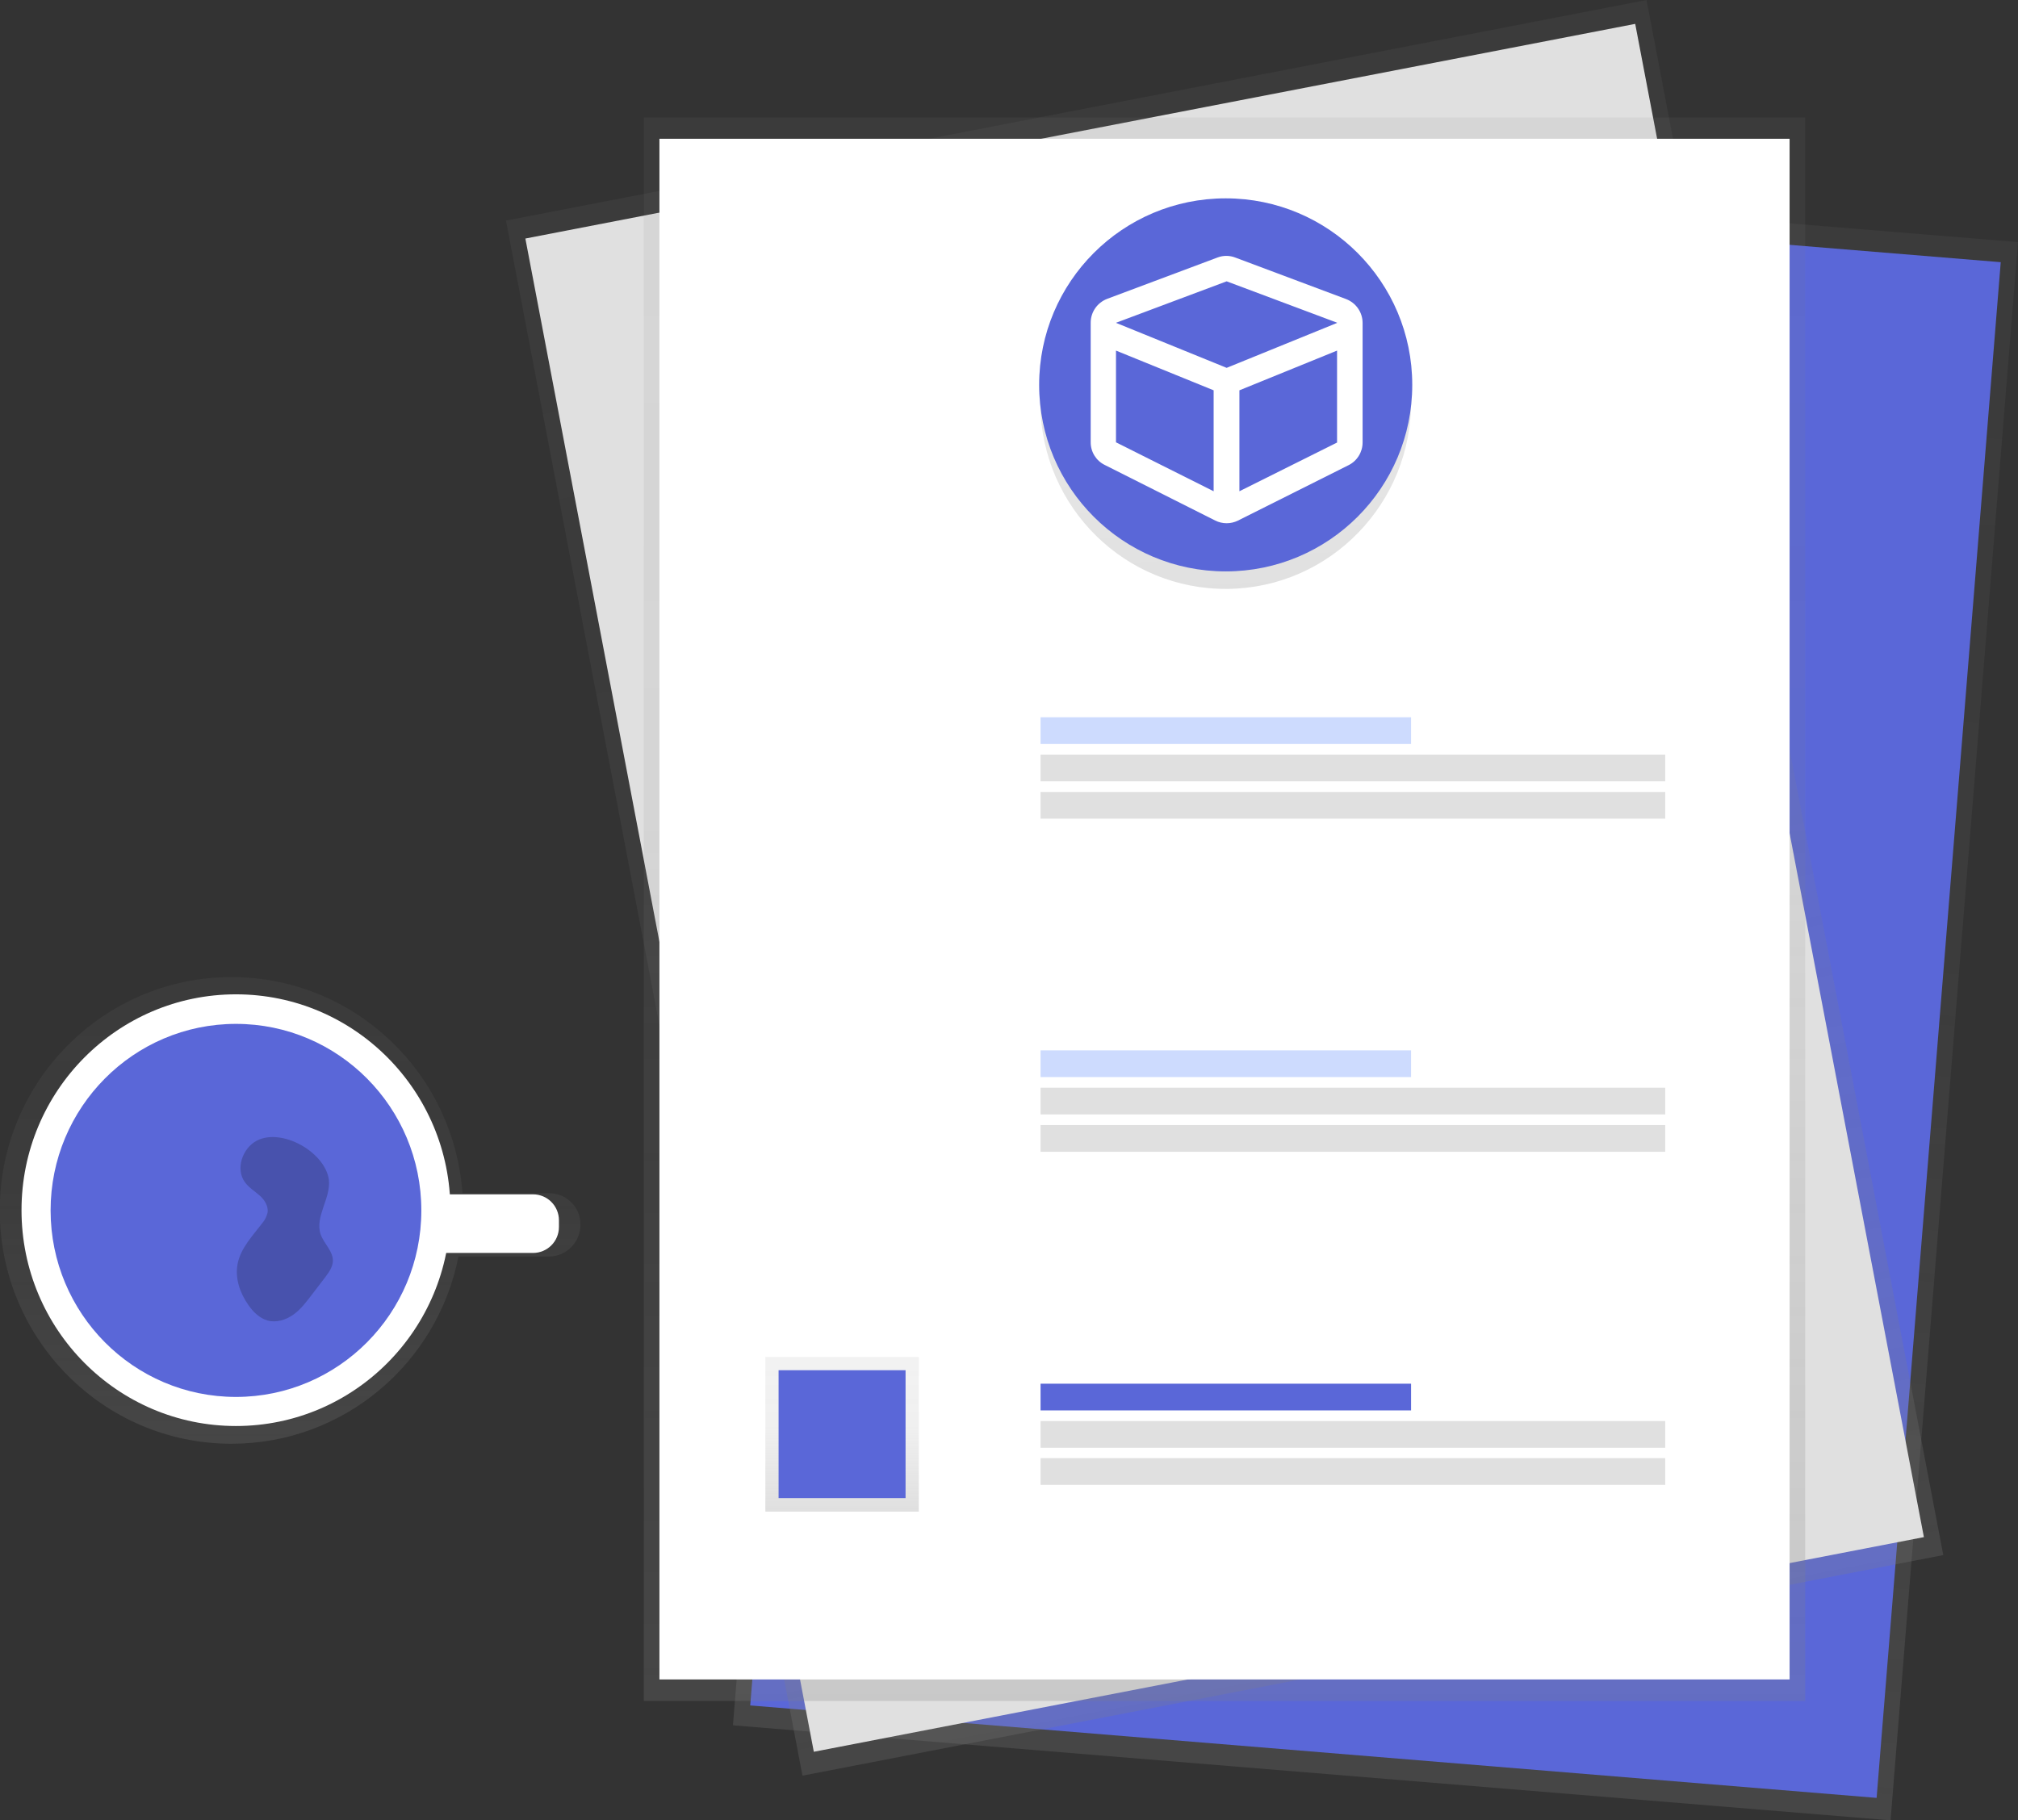 <?xml version="1.0" encoding="utf-8"?>
<!-- Generator: Adobe Illustrator 25.0.0, SVG Export Plug-In . SVG Version: 6.00 Build 0)  -->
<svg version="1.1" id="_x30_62a65d4-6310-416e-8fb8-777315adf84b"
	 xmlns="http://www.w3.org/2000/svg" xmlns:xlink="http://www.w3.org/1999/xlink" x="0px" y="0px" viewBox="0 0 853.5 770"
	 style="enable-background:new 0 0 853.5 770;" xml:space="preserve">
<rect x="0" y="0" width="853.5" height="770" fill="#333333" stroke="none"/>
<style type="text/css">
	.st0{fill:url(#SVGID_1_);}
	.st1{fill:#5A67D8;}
	.st2{fill:url(#SVGID_2_);}
	.st3{fill:#E0E0E0;}
	.st4{fill:url(#SVGID_3_);}
	.st5{fill:#FFFFFF;}
	.st6{fill:url(#SVGID_4_);}
	.st7{fill:url(#SVGID_5_);}
	.st8{fill:#cddbfe;}
	.st9{fill:url(#SVGID_6_);}
	.st10{opacity:0.2;enable-background:new    ;}
</style>
<linearGradient id="SVGID_1_" gradientUnits="userSpaceOnUse" x1="757.415" y1="-11.005" x2="757.415" y2="659.067" gradientTransform="matrix(0.997 8.106875e-02 8.106875e-02 -0.997 -199.451 677.701)">
	<stop  offset="0" style="stop-color:#808080;stop-opacity:0.25"/>
	<stop  offset="0.54" style="stop-color:#808080;stop-opacity:0.12"/>
	<stop  offset="1" style="stop-color:#808080;stop-opacity:0.1"/>
</linearGradient>
<polygon class="st0" points="799.6,770 310,729.8 363.9,62.3 853.5,102.4 "/>
<polygon class="st1" points="793.7,760.5 317.3,721.4 369.8,71.8 846.2,110.9 "/>
<linearGradient id="SVGID_2_" gradientUnits="userSpaceOnUse" x1="681.613" y1="-75.275" x2="681.613" y2="595.019" gradientTransform="matrix(0.982 -0.189 -0.189 -0.982 -102.446 759.294)">
	<stop  offset="0" style="stop-color:#808080;stop-opacity:0.25"/>
	<stop  offset="0.54" style="stop-color:#808080;stop-opacity:0.12"/>
	<stop  offset="1" style="stop-color:#808080;stop-opacity:0.1"/>
</linearGradient>
<polygon class="st2" points="821.9,657.8 339.4,751.1 214,93.3 696.4,0 "/>
<polygon class="st3" points="813.7,650.2 344.2,741 222.2,100.9 691.6,10.1 "/>
<linearGradient id="SVGID_3_" gradientUnits="userSpaceOnUse" x1="517.93" y1="50.54" x2="517.93" y2="720.32" gradientTransform="matrix(1 0 0 -1 0 770)">
	<stop  offset="0" style="stop-color:#808080;stop-opacity:0.25"/>
	<stop  offset="0.54" style="stop-color:#808080;stop-opacity:0.12"/>
	<stop  offset="1" style="stop-color:#808080;stop-opacity:0.1"/>
</linearGradient>
<rect x="272.3" y="49.7" class="st4" width="491.2" height="669.8"/>
<rect x="278.9" y="58.7" class="st5" width="478" height="651.7"/>
<linearGradient id="SVGID_4_" gradientUnits="userSpaceOnUse" x1="44.461" y1="389.8" x2="50.905" y2="235.706" gradientTransform="matrix(-1 1.000000e-02 1.000000e-02 1 563.01 -142.32)">
	<stop  offset="0" style="stop-color:#000000;stop-opacity:0.12"/>
	<stop  offset="0.55" style="stop-color:#000000;stop-opacity:9.000000e-02"/>
	<stop  offset="1" style="stop-color:#000000;stop-opacity:2.000000e-02"/>
</linearGradient>
<path class="st6" d="M440,171.1c0.5,43.6,36,78.5,79.3,78s78-36.3,77.5-79.9c-0.3-33.2-21.4-62.7-52.8-73.7l0.2,20.3
	c0.2,14.7-11.5,26.9-26.2,27.1l0,0c-14.7,0.1-26.7-11.7-26.9-26.4L491,96.2C459.9,108,439.6,138,440,171.1z"/>
<linearGradient id="SVGID_5_" gradientUnits="userSpaceOnUse" x1="356.175" y1="130.6" x2="356.175" y2="196" gradientTransform="matrix(1 0 0 -1 0 770)">
	<stop  offset="0" style="stop-color:#808080;stop-opacity:0.25"/>
	<stop  offset="0.54" style="stop-color:#808080;stop-opacity:0.12"/>
	<stop  offset="1" style="stop-color:#808080;stop-opacity:0.1"/>
</linearGradient>
<rect x="323.7" y="574" class="st7" width="64.9" height="65.4"/>
<rect x="329.3" y="579.6" class="st1" width="53.7" height="54.1"/>
<rect x="440.1" y="303.4" class="st8" width="156.7" height="11.3"/>
<rect x="440.1" y="319.2" class="st3" width="264.2" height="11.3"/>
<rect x="440.1" y="335" class="st3" width="264.2" height="11.3"/>
<rect x="440.1" y="444.3" class="st8" width="156.7" height="11.3"/>
<rect x="440.1" y="460.1" class="st3" width="264.2" height="11.3"/>
<rect x="440.1" y="475.9" class="st3" width="264.2" height="11.3"/>
<rect x="440.1" y="585.3" class="st1" width="156.7" height="11.3"/>
<rect x="440.1" y="601.1" class="st3" width="264.2" height="11.3"/>
<rect x="440.1" y="616.8" class="st3" width="264.2" height="11.3"/>
<linearGradient id="SVGID_6_" gradientUnits="userSpaceOnUse" x1="296.009" y1="94.34" x2="296.009" y2="291.7" gradientTransform="matrix(1 0 0 -1 -173.24 705)">
	<stop  offset="0" style="stop-color:#808080;stop-opacity:0.25"/>
	<stop  offset="0.54" style="stop-color:#808080;stop-opacity:0.12"/>
	<stop  offset="1" style="stop-color:#808080;stop-opacity:0.1"/>
</linearGradient>
<path class="st9" d="M232.2,504.7h-36.6c-3.7-51.1-46-91.4-97.7-91.4c-54.1,0-98,44.2-98,98.7s43.9,98.7,98,98.7
	c47.5,0,87.1-34,96-79.2h38.2c7.4,0,13.4-6,13.4-13.4C245.6,510.7,239.6,504.7,232.2,504.7L232.2,504.7z"/>
<path class="st5" d="M99.8,420.6c-50.1,0-90.7,40.9-90.7,91.3s40.6,91.3,90.7,91.3s90.7-40.9,90.7-91.3S149.9,420.6,99.8,420.6z
	 M99.8,589.8c-42.7,0-77.2-34.8-77.2-77.8s34.6-77.8,77.2-77.8s77.2,34.8,77.2,77.8S142.5,589.8,99.8,589.8L99.8,589.8z"/>
<path class="st5" d="M182.7,505.2h42.7c6.1,0,11,4.9,11,11v2.8c0,6.1-4.9,11-11,11l0,0h-42.7l0,0V505.2L182.7,505.2z"/>
<ellipse class="st1" cx="99.8" cy="512" rx="78.4" ry="78.9"/>
<path class="st10" d="M108.6,482.5c-6.1,3.2-9.1,12-5,17.6c1.6,2.2,4,3.7,6.1,5.5s3.8,4.4,3.5,7.2c-0.4,1.7-1.1,3.2-2.2,4.5
	c-4.1,5.4-9.2,10.6-10.5,17.3c-1.2,6.1,1,12.4,4.6,17.5c2,2.9,4.7,5.5,8.1,6.5c3.8,1,7.8-0.3,11-2.6s5.5-5.5,7.9-8.6l5.5-7.2
	c1.5-2,3-4.1,3.2-6.6c0.2-4.3-3.8-7.5-5.2-11.5c-2.5-7.5,4.4-15.2,3.5-23.1C137.4,487.2,119.1,477,108.6,482.5z"/>
<circle class="st1" cx="518.4" cy="162.8" r="78.9"/>
<g transform="translate(256 256)">
	<g transform="translate(0, 6.4)  scale(1, 1)  rotate(0 0 0)">
		<path class="st5" d="M259-153.5l-46.7,17.5c-4.2,1.6-7,5.6-7,10.1v50.6c0,4.1,2.3,7.8,6,9.6L258-42.2c3,1.5,6.6,1.5,9.6,0
			l46.7-23.4c3.7-1.8,6-5.6,6-9.6v-50.6c0-4.5-2.8-8.5-7-10.1l-46.7-17.5C264.1-154.4,261.4-154.4,259-153.5z M262.8-143.4
			l46.7,17.5v0.1l-46.7,19l-46.7-19v-0.1L262.8-143.4z M216-114.1l41.3,16.8v42.7L216-75.3V-114.1L216-114.1z M268.2-54.6v-42.7
			l41.3-16.8v38.9L268.2-54.6z"/>
	</g>
</g>
</svg>
